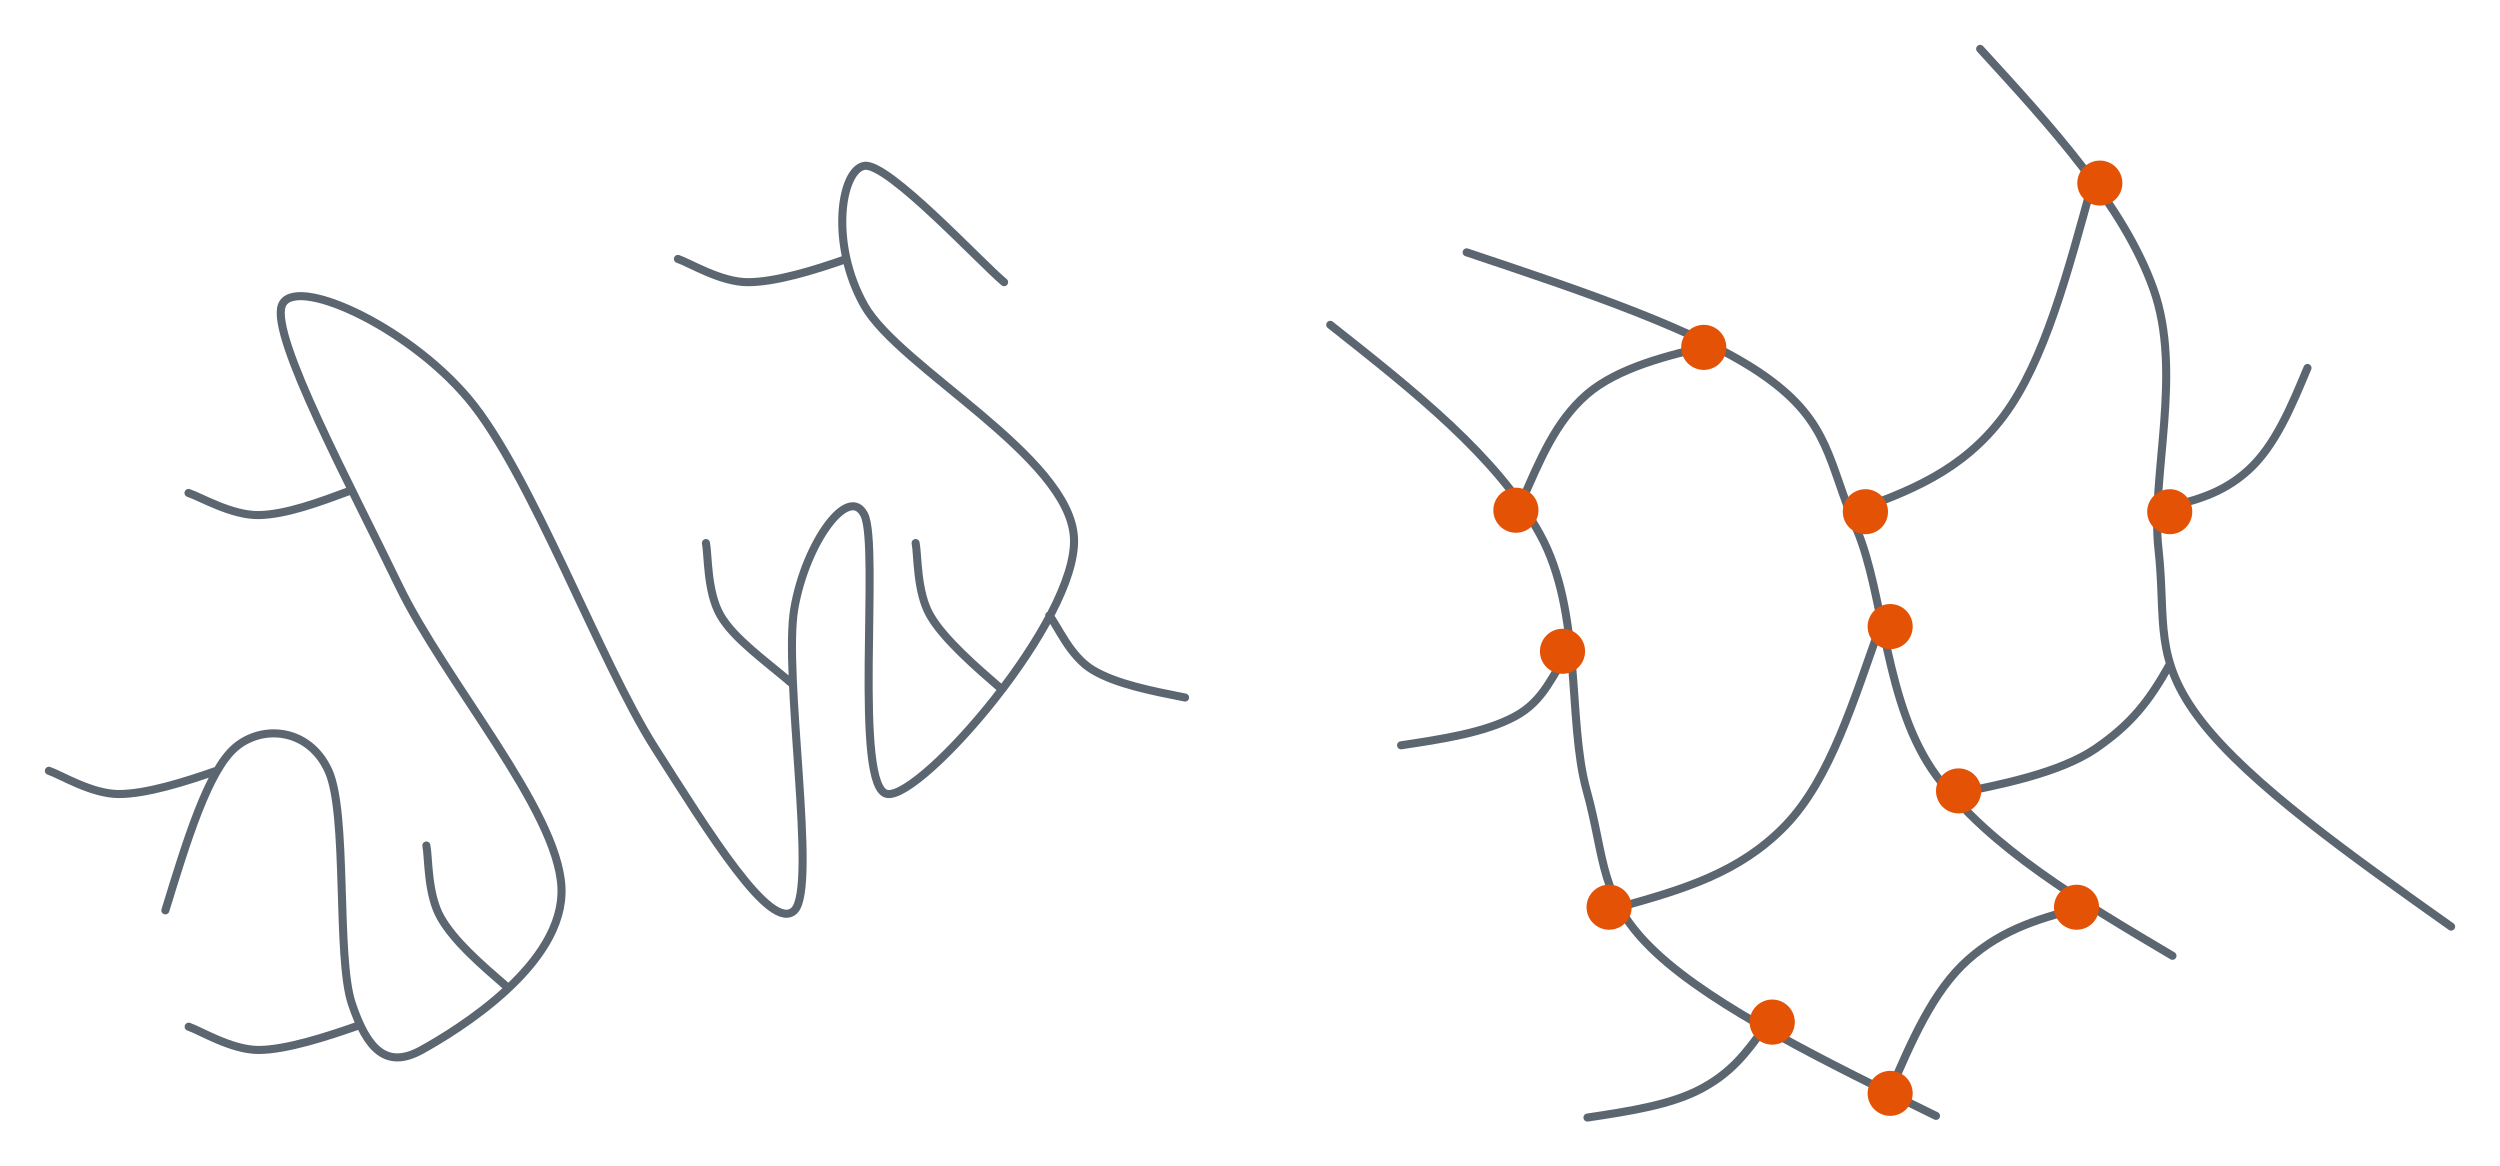 <svg xmlns="http://www.w3.org/2000/svg" version="1.1" id="svg2" viewBox="0 0 1114.782 520.13"><defs id="defs4"/><defs><style>.coloredmF0{fill:#7BA0B7}.coloredm0{fill:#7BA0B7;stroke:#7BA0B7}.coloredmF1{fill:#E35205}.coloredmF1L{fill:#fdcfb7}.coloredmS1{stroke:#E35205}.coloredm1{fill:#E35205;stroke:#E35205}.coloredmF2{fill:#8c008c}.coloredmF2L{fill:#ff8cff}.coloredmS2{stroke:#8c008c}.coloredm2{fill:#8c008c;stroke:#8c008c}.coloredmF3{fill:#060}.coloredmF3L{fill:#6f6}.coloredmS3{stroke:#060}.coloredm3{fill:#060;stroke:#060}.coloredmS4{stroke:#5C6670}.coloredmS4L{stroke:#e3e6e8}.coloredmS4D{stroke:#394046}.coloredmF4{fill:#5C6670}.coloredmF4L{fill:#e3e6e8}.coloredmF4D{fill:#394046}.coloredm4{stroke:#5C6670;fill:#5C6670}.coloredmS5{stroke:#001489}.coloredmF5{fill:#001489}.coloredmF5L{fill:#bcc6ff}.coloredmF5D{fill:#00093d}.coloredm5{stroke:#001489;fill:#001489}.coloredmS6{stroke:#7b8fff}.coloredmF6{fill:#7b8fff}.coloredmF6L{fill:#fff}.coloredm6{stroke:#7b8fff;fill:#7b8fff}.coloredmS7{stroke:red}.coloredmF7{fill:red}.coloredmF7L{fill:#fff}.coloredm7{stroke:red;fill:red}.textAxis{font-size:32px;fill:#7BA0B7;writing-mode:lr-tb;font-family:"Liberation Sans",Arial,FreeSans,sans-serif}.textAnchorStart{text-anchor:start}.textAnchorMiddle{text-anchor:middle;text-align:center}.textAnchorEnd{text-anchor:end}.textArrowS{font-size:26px;writing-mode:lr-tb;font-family:"Liberation Sans",Arial,FreeSans,sans-serif}.textDescrS{font-size:23px;writing-mode:lr-tb;font-family:"Liberation Sans",Arial,FreeSans,sans-serif}.textDescrM{font-size:29px;writing-mode:lr-tb;font-family:"Liberation Sans",Arial,FreeSans,sans-serif}.textDescrX{font-size:35px;writing-mode:lr-tb;font-family:"Liberation Sans",Arial,FreeSans,sans-serif}.latex{stroke-width:0}.latex line{stroke-width:0.398}.axis{fill:#7BA0B7;stroke:#7BA0B7;stroke-width:3.5;marker-end:url(#OELAxis2Mend)}.axisMarker{fill:#7BA0B7;stroke:#7BA0B7;stroke-dasharray:0,0}.arrowF5EndM{marker-end:url(#OELArrowF5MSend);stroke-width:5px}.arrowMarkerS{stroke-dasharray:0,0}.arrow1StartEndS{marker-start:url(#OELArrowP1Sstart);marker-end:url(#OELArrowP1Send);stroke-width:1.2px}.arrow1EndS{marker-end:url(#OELArrowP1Send);stroke-width:1.2px}.arrow2StartEndS{marker-start:url(#OELArrowP2Sstart);marker-end:url(#OELArrowP2Send);stroke-width:1.2px}.arrow2EndS{marker-end:url(#OELArrowP2Send);stroke-width:1.2px}.arrow3StartEndS{marker-start:url(#OELArrowP3Sstart);marker-end:url(#OELArrowP3Send);stroke-width:1.2px}.arrow3EndS{marker-end:url(#OELArrowP3Send);stroke-width:1.2px}.arrow4StartEndS{marker-start:url(#OELArrowN1Sstart);marker-end:url(#OELArrowN1Send);stroke-width:1.2px}.arrow4EndS{marker-end:url(#OELArrowN1Send);stroke-width:1.2px}.arrow5StartEndS{marker-start:url(#OELArrowN2Sstart);marker-end:url(#OELArrowN2Send);stroke-width:1.2px}.arrow5EndS{marker-end:url(#OELArrowN2Send);stroke-width:1.2px}.curve01M{stroke-width:3.6px;fill:none}.genericpath01S{stroke-width:2.2px;stroke-linecap:round;stroke-linejoin:round;fill:none}.genericshape01S{stroke-width:2.2px;stroke-linecap:round;stroke-linejoin:round}.genericpath01M{stroke-width:2.9px;stroke-linecap:round;stroke-linejoin:round;fill:none}.genericshape01M{stroke-width:2.9px;stroke-linecap:round;stroke-linejoin:round}.genericpath01X{stroke-width:3.6px;stroke-linecap:round;stroke-linejoin:round;fill:none}.genericshape01X{stroke-width:3.6px;stroke-linecap:round;stroke-linejoin:round}.strokeDashed{stroke-dasharray:5.8,11.6}.strokeDashed2{stroke-dasharray:7,7,0.5,7}.strokeDashRotAxis{stroke-dasharray:7,4.6,0.5,4.6}.opacityObj05{opacity:0.5}</style></defs><g id="layer2" style="display:inline" transform="translate(-257.128,-402.895)"><path id="path30" d="M 785.56,713.938 C 770.263,710.903 754.939,707.895 744.524,701.722 734.084,695.576 728.584,681.51 725,677.36 M 413.904,621.476 c -14.622,5.446 -29.245,10.867 -41.373,11.101 -12.129,0.207 -26.128,-8.197 -31.348,-9.856 m 362.743,87.64 c -11.792,-10.193 -26.097,-22.618 -32.097,-33.147 -5.999,-10.505 -5.35,-26.793 -6.415,-32.162 m -54.683,63.03 c -11.791,-10.193 -26.401,-20.339 -32.4,-30.868 -6,-10.505 -5.351,-26.793 -6.416,-32.162 m -88.668,197.947 c -11.791,-10.193 -23.582,-20.386 -29.582,-30.917 -5.999,-10.504 -5.351,-26.792 -6.415,-32.16 m -29.52,80.009 c -14.7,5.187 -33.177,11.157 -45.305,11.157 -12.103,0 -25.972,-8.637 -31.167,-10.374 M 634.588,518.346 c -14.7,5.187 -31.87,10.38 -43.998,10.38 -12.103,0 -25.972,-8.637 -31.167,-10.375 M 354.042,746.453 c -14.7,5.187 -31.819,10.514 -43.948,10.514 -12.103,0 -25.972,-8.636 -31.167,-10.374 m 51.944,62.247 c 9.532,-31.124 19.063,-62.247 31.167,-72.622 12.129,-10.374 32.906,-8.636 41.555,10.375 8.675,19.011 3.48,82.996 10.389,103.745 6.934,20.749 15.583,29.386 31.166,20.749 15.583,-8.637 64.073,-38.049 62.332,-72.622 -1.713,-34.573 -51.944,-91.634 -72.72,-134.868 -20.778,-43.237 -57.138,-110.672 -51.944,-124.496 5.194,-13.824 55.424,8.637 83.11,41.498 27.712,32.861 58.878,117.569 83.11,155.619 24.257,38.049 51.944,82.996 62.332,72.622 10.388,-10.375 -5.194,-105.483 0,-134.87 5.194,-29.386 24.257,-55.322 31.166,-41.498 6.935,13.824 -5.194,122.756 10.389,124.494 15.583,1.738 84.85,-77.809 83.109,-114.12 -1.713,-36.311 -77.915,-76.072 -93.498,-103.746 -15.583,-27.674 -10.389,-60.51 0,-62.247 10.389,-1.738 51.944,43.236 62.332,51.873" class="genericpath01X coloredmS4"/><path class="genericpath01X coloredmS4" d="m 1043.919,861.143 c -8.284,11.542 -14.873,20.137 -28.3,27.297 -13.427,7.158 -32.025,9.985 -50.62,12.786 m -7.568,-208.973 c -8.286,11.541 -11.496,23.036 -24.923,30.194 -13.427,7.158 -32.023,9.985 -50.618,12.787 m 342.895,-36.346 c -9.608,17.273 -17.676,27.138 -33.311,37.877 -15.687,10.684 -42.496,16.224 -64.26,20.321 m -27.576,133.014 c 9.766,-22.72 19.479,-45.44 35.061,-59.239 15.584,-13.85 32.985,-19.067 54.386,-24.046 m 96.978,-239.831 c -7.271,17.429 -14.491,34.807 -26.439,45.596 -11.895,10.738 -23.901,13.566 -40.471,17.612 m -123.029,50.284 c -12.362,34.34 -22.563,69.464 -42.923,90.576 -20.415,21.112 -45.566,28.434 -73.977,36.37 M 1190.404,483.565 c -11.117,40.202 -21.423,80.253 -39.914,104.945 -18.493,24.691 -42.616,33.761 -68.483,42.943 m -146.757,-3.931 c 8.675,-19.867 15.49,-36.548 29.333,-48.66 13.87,-12.087 36.86,-17.673 55.898,-22.006 m 205.379,272.24 c -40.828,-24.173 -81.604,-48.345 -105.135,-80.091 -23.478,-31.746 -23.063,-80.662 -35.788,-110.334 -12.726,-29.723 -11.585,-47.308 -40.569,-67.849 -28.984,-20.542 -81.135,-37.971 -133.235,-55.401 m 228.967,-90.726 c 31.998,34.963 64.046,69.925 77.293,107.118 13.245,37.193 -1.351,83.879 2.233,115.988 3.532,32.11 -2.648,48.604 19.116,76.668 21.712,28.012 66.539,59.808 111.368,91.607 M 850.307,547.738 c 37.244,29.413 74.487,58.824 93.498,93.371 19.063,34.599 12.156,82.997 20.778,114.12 8.675,31.124 5.195,48.45 31.167,72.622 25.971,24.225 75.318,48.45 124.665,72.622" id="path164"/><path class="genericShape01X coloredmF1" d="m 1130.491,745.529 c -5.557,0 -10.076,4.513 -10.076,10.063 0,5.552 4.52,10.012 10.076,10.012 5.558,0 10.078,-4.461 10.078,-10.012 0,-5.55 -4.52,-10.063 -10.078,-10.063 m 63.009,-271.035 c -5.559,0 -10.078,4.513 -10.078,10.063 0,5.551 4.52,10.011 10.078,10.011 5.557,0 10.024,-4.461 10.024,-10.011 0,-5.55 -4.467,-10.063 -10.024,-10.063 m -176.635,73.244 c -5.558,0 -10.078,4.513 -10.078,10.064 0,5.55 4.52,10.038 10.078,10.038 5.558,0 10.051,-4.488 10.051,-10.038 0,-5.551 -4.493,-10.064 -10.051,-10.064 m 207.799,73.296 c -5.557,0 -10.076,4.513 -10.076,10.064 0,5.55 4.52,10.011 10.076,10.011 5.558,0 10.026,-4.461 10.026,-10.011 0,-5.551 -4.467,-10.064 -10.026,-10.064 m -135.728,0 c -5.558,0 -10.078,4.513 -10.078,10.064 0,5.55 4.52,10.011 10.078,10.011 5.557,0 10.076,-4.461 10.076,-10.011 0,-5.551 -4.52,-10.064 -10.076,-10.064 m 94.174,176.368 c -5.558,0 -10.078,4.513 -10.078,10.063 0,5.55 4.52,10.012 10.078,10.012 5.557,0 10.024,-4.462 10.024,-10.012 0,-5.55 -4.467,-10.063 -10.024,-10.063 M 1100,880.398 c -5.557,0 -10.076,4.513 -10.076,10.063 0,5.552 4.52,10.012 10.076,10.012 5.558,0 10.026,-4.461 10.026,-10.012 0,-5.55 -4.467,-10.063 -10.026,-10.063 m -52.618,-31.798 c -5.559,0 -10.076,4.513 -10.076,10.063 0,5.552 4.518,10.065 10.076,10.065 5.558,0 10.076,-4.513 10.076,-10.065 0,-5.55 -4.518,-10.063 -10.076,-10.063 m -72.72,-51.225 c -5.558,0 -10.078,4.513 -10.078,10.065 0,5.55 4.52,10.038 10.078,10.038 5.557,0 10.051,-4.488 10.051,-10.038 0,-5.552 -4.494,-10.065 -10.051,-10.065 M 953.884,683.256 c -5.558,0 -10.078,4.513 -10.078,10.063 0,5.55 4.52,10.038 10.078,10.038 5.558,0 10.051,-4.488 10.051,-10.038 0,-5.55 -4.493,-10.063 -10.051,-10.063 m -20.778,-62.897 c -5.558,0 -10.076,4.513 -10.076,10.063 0,5.551 4.518,10.038 10.076,10.038 5.558,0 10.051,-4.487 10.051,-10.038 0,-5.55 -4.493,-10.063 -10.051,-10.063 M 1100,672.233 c -5.557,0 -10.076,4.513 -10.076,10.063 0,5.552 4.52,10.065 10.076,10.065 5.558,0 10.026,-4.513 10.026,-10.065 0,-5.55 -4.467,-10.063 -10.026,-10.063 m 30.491,73.296 c -5.557,0 -10.076,4.513 -10.076,10.063 0,5.552 4.52,10.012 10.076,10.012 5.558,0 10.078,-4.461 10.078,-10.012 0,-5.55 -4.52,-10.063 -10.078,-10.063" id="path168"/></g><switch id="switch190" transform="translate(-257.128,-402.895)"><g id="g192"/></switch></svg>